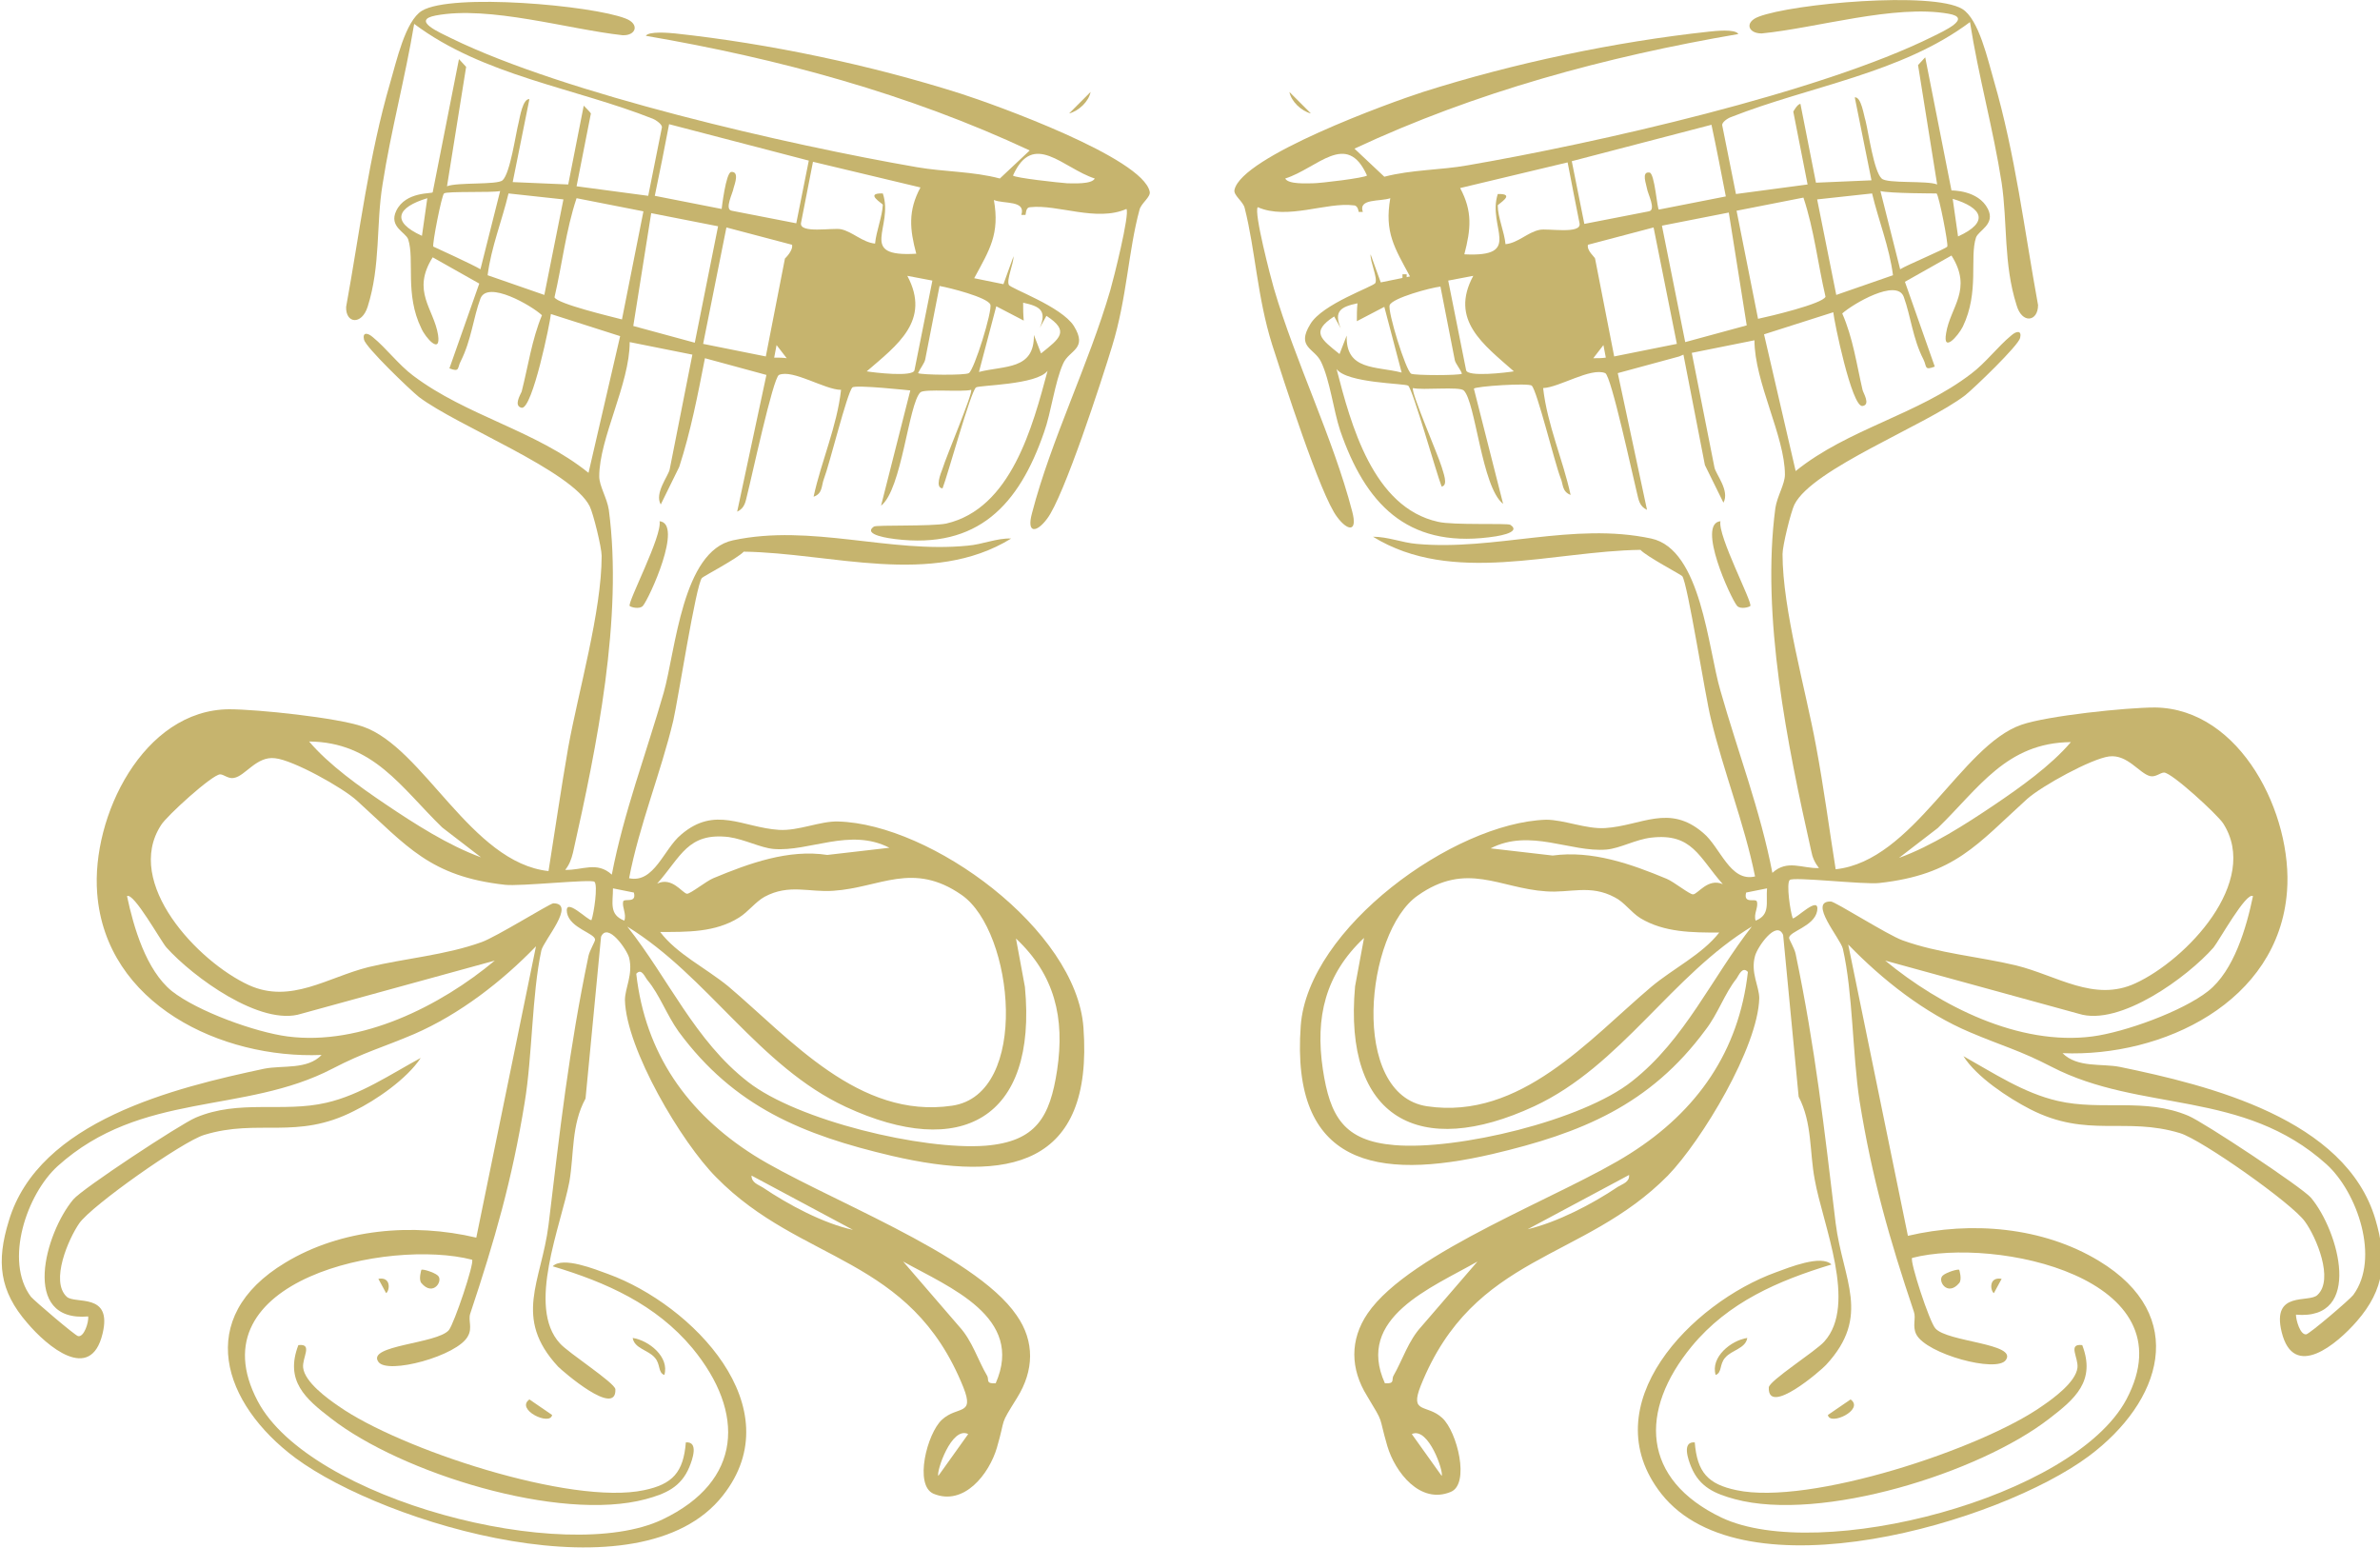 <?xml version="1.0" encoding="UTF-8"?> <svg xmlns="http://www.w3.org/2000/svg" viewBox="0 0 83.00 53.97" data-guides="{&quot;vertical&quot;:[],&quot;horizontal&quot;:[]}"><path fill="#c6b46e" stroke="none" fill-opacity="1" stroke-width="0" stroke-opacity="1" class="cls-1" id="tSvg11c5a4c7e5b" title="Path 2" d="M58.562 12.43C57.847 12.624 57.132 12.818 56.418 13.012C56.758 14.602 57.098 16.191 57.438 17.78C57.167 17.655 57.146 17.426 57.084 17.177C56.938 16.594 56.189 13.096 55.98 13.012C55.481 12.804 54.377 13.512 53.815 13.533C53.961 14.824 54.502 16.011 54.773 17.26C54.461 17.135 54.523 16.885 54.419 16.656C54.211 16.115 53.607 13.637 53.419 13.45C53.315 13.346 51.442 13.471 51.4 13.554C51.74 14.893 52.08 16.233 52.42 17.572C51.671 16.989 51.462 14.012 51.046 13.616C50.9 13.471 49.609 13.616 49.276 13.533C49.193 13.658 50.151 15.865 50.276 16.281C50.317 16.448 50.526 16.927 50.276 16.968C50.088 16.489 49.276 13.595 49.11 13.45C49.006 13.367 46.965 13.367 46.611 12.867C47.111 14.803 47.881 17.697 50.151 18.197C50.671 18.322 52.566 18.238 52.67 18.301C53.107 18.592 52.108 18.717 51.92 18.738C49.047 19.092 47.611 17.551 46.736 15.011C46.507 14.324 46.382 13.262 46.07 12.617C45.841 12.138 45.196 12.117 45.695 11.305C46.112 10.597 47.902 9.994 47.965 9.869C48.048 9.681 47.777 9.119 47.798 8.869C47.916 9.195 48.034 9.522 48.152 9.848C48.492 9.778 48.832 9.709 49.172 9.64C48.631 8.64 48.277 8.099 48.485 6.912C48.131 7.037 47.361 6.912 47.527 7.391C47.479 7.391 47.43 7.391 47.382 7.391C47.382 7.391 47.361 7.162 47.215 7.162C46.257 7.037 44.904 7.683 43.863 7.225C43.717 7.391 44.321 9.702 44.425 10.056C45.175 12.617 46.486 15.261 47.153 17.822C47.361 18.592 46.986 18.509 46.632 18.03C46.049 17.281 44.737 13.179 44.363 12.013C43.842 10.348 43.78 8.724 43.405 7.245C43.343 7.016 43.01 6.808 43.051 6.621C43.301 5.455 48.464 3.581 49.63 3.206C52.774 2.207 56.313 1.457 59.603 1.103C59.79 1.083 60.519 0.999 60.623 1.187C56.001 1.978 51.462 3.206 47.236 5.184C47.583 5.51 47.93 5.837 48.277 6.163C49.235 5.913 50.234 5.934 51.171 5.767C55.647 4.997 63.476 3.227 67.411 1.27C67.785 1.083 68.805 0.625 67.952 0.479C66.078 0.146 63.351 0.979 61.435 1.166C60.956 1.166 60.831 0.77 61.331 0.583C62.518 0.125 67.39 -0.312 68.431 0.312C69.014 0.666 69.326 2.103 69.534 2.811C70.284 5.392 70.596 8.016 71.075 10.639C71.075 11.222 70.513 11.305 70.325 10.639C69.867 9.203 70.013 7.766 69.805 6.371C69.513 4.497 68.993 2.644 68.701 0.77C66.307 2.561 63.122 2.998 60.373 4.081C60.248 4.122 60.04 4.268 60.061 4.372C60.221 5.17 60.38 5.968 60.54 6.766C61.373 6.655 62.206 6.544 63.038 6.433C62.872 5.587 62.705 4.74 62.539 3.893C62.539 3.893 62.684 3.623 62.788 3.623C62.969 4.539 63.149 5.455 63.33 6.371C63.975 6.343 64.621 6.315 65.266 6.288C65.072 5.323 64.877 4.358 64.683 3.394C64.912 3.373 64.995 4.018 65.058 4.206C65.162 4.622 65.349 5.975 65.62 6.225C65.807 6.413 67.202 6.288 67.556 6.433C67.334 5.045 67.112 3.657 66.89 2.269C66.973 2.179 67.057 2.089 67.14 1.999C67.445 3.546 67.751 5.094 68.056 6.642C68.056 6.642 68.993 6.621 69.326 7.287C69.597 7.828 68.993 8.037 68.91 8.286C68.681 8.994 69.034 10.181 68.452 11.389C68.285 11.722 67.744 12.325 67.869 11.618C68.014 10.701 68.805 10.098 68.056 8.911C67.515 9.216 66.973 9.522 66.432 9.827C66.779 10.813 67.126 11.798 67.473 12.784C67.098 12.929 67.202 12.784 67.078 12.534C66.703 11.805 66.64 11.035 66.39 10.348C66.141 9.702 64.621 10.597 64.246 10.931C64.621 11.784 64.746 12.7 64.954 13.595C64.975 13.7 65.245 14.116 64.954 14.158C64.579 14.22 63.954 11.16 63.934 10.889C63.129 11.146 62.324 11.402 61.519 11.659C61.886 13.248 62.254 14.838 62.622 16.427C64.454 14.949 66.869 14.47 68.743 13.033C69.243 12.659 69.68 12.076 70.138 11.701C70.325 11.534 70.513 11.514 70.45 11.784C70.388 12.055 68.847 13.533 68.535 13.783C67.182 14.824 63.205 16.344 62.58 17.593C62.455 17.843 62.164 19.029 62.164 19.321C62.164 21.257 62.976 24.068 63.33 26.004C63.6 27.441 63.788 28.877 64.017 30.314C66.724 30.023 68.389 26.004 70.492 25.276C71.387 24.963 74.156 24.672 75.156 24.672C78.154 24.713 79.965 28.419 79.757 31.084C79.465 34.957 75.406 36.872 71.928 36.727C72.449 37.247 73.303 37.081 73.927 37.206C77.05 37.851 81.797 39.017 82.838 42.515C83.255 43.93 83.171 44.95 82.193 46.075C81.506 46.866 79.986 48.157 79.57 46.45C79.216 44.992 80.527 45.45 80.819 45.159C81.402 44.617 80.777 43.139 80.382 42.598C79.944 41.973 76.78 39.745 76.03 39.517C74.115 38.934 72.803 39.704 70.804 38.684C70.034 38.288 68.93 37.559 68.472 36.831C69.513 37.414 70.575 38.121 71.762 38.392C73.282 38.746 74.802 38.267 76.322 38.913C76.863 39.142 80.257 41.39 80.59 41.765C81.568 42.931 82.422 46.054 80.069 45.846C80.069 46.033 80.215 46.554 80.423 46.533C80.527 46.533 81.964 45.304 82.068 45.159C83.005 43.889 82.214 41.578 81.131 40.599C78.216 37.976 74.656 38.809 71.554 37.206C70.43 36.623 69.826 36.477 68.701 35.998C67.119 35.332 65.641 34.166 64.454 32.937C65.148 36.324 65.842 39.711 66.536 43.097C68.743 42.577 71.242 42.785 73.199 43.972C76.363 45.887 75.385 48.886 72.845 50.78C69.742 53.091 60.811 55.735 57.937 52.092C55.502 48.99 58.999 45.429 61.935 44.368C62.393 44.201 63.517 43.743 63.871 44.097C62.018 44.659 60.269 45.409 58.999 46.949C57.146 49.198 57.25 51.592 60.04 52.925C63.434 54.528 72.324 52.237 74.156 48.802C76.405 44.555 69.576 43.118 66.682 43.868C66.599 43.993 67.286 46.096 67.494 46.325C67.91 46.803 70.367 46.845 69.951 47.428C69.638 47.886 67.182 47.22 66.828 46.533C66.682 46.241 66.828 45.971 66.744 45.742C65.891 43.202 65.287 41.099 64.85 38.392C64.6 36.747 64.621 34.624 64.267 33.083C64.183 32.729 63.038 31.418 63.85 31.438C63.996 31.438 65.828 32.604 66.349 32.792C67.619 33.25 68.993 33.354 70.305 33.666C71.741 34.02 73.032 34.957 74.469 34.291C76.238 33.479 78.841 30.751 77.529 28.711C77.321 28.399 75.739 26.941 75.468 26.941C75.343 26.941 75.177 27.108 74.989 27.066C74.614 26.983 74.198 26.296 73.552 26.379C72.928 26.462 71.221 27.399 70.7 27.857C68.951 29.44 68.181 30.501 65.537 30.793C65.016 30.855 62.518 30.564 62.414 30.689C62.289 30.814 62.435 31.792 62.518 32.021C62.601 32.084 63.476 31.168 63.371 31.771C63.267 32.313 62.393 32.479 62.393 32.708C62.393 32.771 62.58 33.062 62.622 33.27C63.309 36.56 63.621 39.371 64.017 42.66C64.267 44.638 65.266 45.887 63.684 47.595C63.517 47.782 61.643 49.406 61.685 48.386C61.685 48.157 63.33 47.116 63.621 46.783C64.787 45.492 63.559 42.681 63.288 41.141C63.101 40.162 63.205 39.163 62.726 38.246C62.546 36.366 62.365 34.485 62.185 32.604C61.956 32.063 61.289 33.021 61.206 33.333C61.04 33.916 61.352 34.395 61.352 34.811C61.31 36.518 59.353 39.766 58.166 40.995C55.21 43.993 51.4 43.701 49.547 48.323C49.151 49.323 49.755 48.948 50.297 49.448C50.817 49.926 51.275 51.759 50.588 52.029C49.526 52.467 48.652 51.342 48.381 50.426C48.048 49.281 48.298 49.718 47.673 48.677C47.09 47.74 47.069 46.72 47.694 45.804C49.172 43.639 54.544 41.703 56.855 40.224C59.187 38.746 60.644 36.664 60.956 33.895C60.769 33.687 60.644 33.999 60.561 34.124C60.144 34.645 59.915 35.352 59.478 35.915C57.542 38.538 55.148 39.517 52.045 40.245C48.006 41.182 45.008 40.641 45.362 35.769C45.612 32.375 50.692 28.69 53.919 28.586C54.544 28.586 55.314 28.919 55.98 28.877C57.25 28.794 58.208 28.024 59.395 29.044C59.999 29.544 60.332 30.772 61.206 30.564C60.831 28.711 60.103 26.899 59.666 25.067C59.478 24.339 58.853 20.32 58.666 20.091C58.604 20.029 57.417 19.404 57.209 19.175C54.148 19.217 50.65 20.424 47.881 18.717C48.402 18.717 48.901 18.925 49.401 18.967C52.129 19.217 54.856 18.197 57.584 18.78C59.332 19.154 59.561 22.611 59.999 24.089C60.602 26.212 61.394 28.274 61.81 30.439C62.331 29.96 62.851 30.293 63.434 30.272C63.288 30.085 63.205 29.898 63.163 29.669C62.331 25.963 61.414 21.486 61.914 17.718C61.977 17.302 62.247 16.885 62.247 16.552C62.247 15.22 61.185 13.325 61.185 11.867C60.457 12.013 59.728 12.159 58.999 12.305C59.263 13.637 59.527 14.97 59.79 16.302C59.832 16.531 60.332 17.114 60.103 17.53C59.888 17.093 59.672 16.656 59.457 16.219C59.208 14.935 58.958 13.651 58.708 12.367C58.659 12.388 58.611 12.409 58.562 12.43ZM47.673 6.121C46.965 4.539 45.945 5.871 44.821 6.225C44.925 6.433 45.57 6.392 45.779 6.392C46.049 6.392 47.59 6.204 47.673 6.121ZM59.686 4.351C58.062 4.775 56.438 5.198 54.814 5.621C54.96 6.35 55.106 7.079 55.252 7.808C56.001 7.662 56.751 7.516 57.5 7.37C57.771 7.329 57.459 6.746 57.438 6.579C57.417 6.433 57.23 5.975 57.521 6.017C57.708 6.017 57.792 7.329 57.854 7.308C58.631 7.155 59.409 7.003 60.186 6.85C60.026 6.024 59.867 5.198 59.686 4.351ZM54.669 5.663C53.419 5.962 52.17 6.26 50.921 6.558C51.358 7.37 51.296 7.995 51.067 8.869C53.149 8.973 51.858 7.932 52.233 6.766C52.899 6.746 52.233 7.12 52.233 7.162C52.233 7.579 52.462 8.078 52.503 8.515C52.941 8.474 53.274 8.099 53.69 8.016C53.961 7.953 55.168 8.182 55.085 7.787C54.946 7.086 54.807 6.385 54.669 5.663ZM57.667 7.932C56.903 8.134 56.14 8.335 55.377 8.536C55.335 8.744 55.606 8.953 55.626 9.015C55.849 10.153 56.071 11.291 56.293 12.43C57.021 12.284 57.75 12.138 58.479 11.992C58.208 10.639 57.937 9.286 57.667 7.932ZM60.29 7.412C59.513 7.565 58.736 7.717 57.958 7.87C58.229 9.223 58.5 10.577 58.77 11.93C59.485 11.736 60.2 11.541 60.915 11.347C60.706 10.028 60.498 8.71 60.29 7.412ZM62.893 6.891C62.115 7.044 61.338 7.197 60.561 7.349C60.811 8.606 61.06 9.862 61.31 11.118C61.706 11.035 63.559 10.597 63.663 10.348C63.392 9.182 63.267 8.016 62.893 6.891ZM63.371 6.954C63.594 8.064 63.816 9.175 64.038 10.285C64.697 10.056 65.356 9.827 66.016 9.598C65.891 8.62 65.516 7.703 65.287 6.746C64.655 6.815 64.024 6.885 63.371 6.954ZM67.535 6.746C67.535 6.746 65.87 6.746 65.578 6.662C65.807 7.572 66.037 8.481 66.266 9.39C66.495 9.244 67.848 8.682 67.91 8.599C67.952 8.515 67.619 6.808 67.535 6.746ZM50.505 9.785C50.713 10.826 50.921 11.867 51.129 12.908C51.171 13.158 52.545 12.992 52.795 12.95C51.733 12.013 50.546 11.16 51.379 9.619C51.088 9.674 50.796 9.73 50.505 9.785ZM47.34 10.577C46.757 10.701 46.507 10.847 46.757 11.451C46.681 11.312 46.604 11.173 46.528 11.035C45.695 11.576 46.07 11.826 46.715 12.346C46.799 12.131 46.882 11.916 46.965 11.701C46.924 12.929 47.986 12.763 48.881 12.992C48.679 12.228 48.478 11.465 48.277 10.701C47.958 10.868 47.639 11.035 47.319 11.201C47.319 11 47.319 10.799 47.34 10.577ZM50.234 9.994C49.88 10.035 48.568 10.389 48.464 10.639C48.381 10.847 49.026 12.929 49.214 13.033C49.339 13.096 50.9 13.096 50.983 13.033C50.942 12.888 50.755 12.679 50.734 12.555C50.567 11.708 50.401 10.861 50.234 9.994ZM68.285 8.245C69.388 7.745 69.139 7.245 68.098 6.933ZM56.001 12.471C55.973 12.325 55.946 12.18 55.918 12.034C55.8 12.187 55.682 12.339 55.564 12.492C55.717 12.492 55.869 12.492 56.001 12.471ZM60.082 30.834C59.249 29.898 59.02 29.044 57.584 29.211C57.042 29.273 56.501 29.585 56.022 29.627C54.773 29.731 53.357 28.877 51.983 29.585C52.705 29.669 53.426 29.752 54.148 29.835C55.522 29.648 56.876 30.127 58.125 30.647C58.375 30.751 58.916 31.189 59.041 31.189C59.208 31.189 59.561 30.605 60.082 30.834ZM72.22 25.879C69.971 25.9 69.014 27.483 67.577 28.877C67.126 29.224 66.675 29.571 66.224 29.918C67.369 29.502 68.535 28.753 69.555 28.066C70.45 27.462 71.533 26.691 72.22 25.879ZM59.957 32.521C59.02 32.521 58.041 32.521 57.209 32.021C56.876 31.813 56.647 31.459 56.313 31.293C55.46 30.834 54.752 31.147 53.919 31.084C52.295 30.98 51.15 30.023 49.443 31.23C47.611 32.5 47.048 38.184 49.776 38.58C53.024 39.058 55.418 36.248 57.584 34.416C58.354 33.77 59.353 33.291 59.957 32.521ZM61.123 32.292C58.291 33.999 56.542 37.164 53.503 38.58C49.505 40.433 46.84 39.017 47.257 34.395C47.361 33.833 47.465 33.27 47.569 32.708C46.216 33.978 45.862 35.477 46.133 37.289C46.382 38.934 46.861 39.787 48.631 39.933C50.817 40.12 55.189 39.079 56.917 37.705C58.77 36.248 59.686 34.103 61.123 32.271C61.123 32.278 61.123 32.285 61.123 32.292ZM61.623 30.98C61.38 31.029 61.137 31.077 60.894 31.126C60.79 31.542 61.227 31.313 61.269 31.438C61.331 31.646 61.144 31.875 61.227 32.105C61.748 31.896 61.581 31.48 61.623 30.98ZM78.57 31.251C78.341 31.084 77.383 32.812 77.196 33.041C76.301 34.062 73.927 35.81 72.491 35.352C70.242 34.735 67.993 34.117 65.745 33.499C67.66 35.082 70.409 36.477 72.969 36.144C74.094 35.998 76.113 35.269 77.009 34.561C77.904 33.853 78.341 32.354 78.57 31.251ZM56.813 40.974C55.633 41.605 54.454 42.237 53.274 42.868C54.315 42.619 55.522 41.994 56.418 41.39C56.584 41.286 56.834 41.224 56.813 40.974ZM51.525 43.993C49.922 44.909 47.257 45.95 48.298 48.24C48.652 48.261 48.527 48.115 48.589 47.99C48.922 47.407 49.11 46.762 49.568 46.262C50.22 45.506 50.873 44.749 51.525 43.993ZM50.276 51.467C50.359 51.342 49.818 49.739 49.235 50.01Z"></path><path fill="#c6b46e" stroke="none" fill-opacity="1" stroke-width="0" stroke-opacity="1" class="cls-1" id="tSvg6ebc260522" title="Path 3" d="M72.616 46.908C73.094 48.157 72.366 48.781 71.471 49.468C69.034 51.363 63.517 53.091 60.498 52.279C59.811 52.092 59.27 51.863 58.978 51.155C58.874 50.905 58.645 50.26 59.103 50.301C59.187 51.342 59.561 51.759 60.561 51.967C63.101 52.508 69.097 50.53 71.221 49.031C71.616 48.761 72.387 48.199 72.449 47.699C72.491 47.345 72.095 46.845 72.616 46.908Z"></path><path fill="#c6b46e" stroke="none" fill-opacity="1" stroke-width="0" stroke-opacity="1" class="cls-1" id="tSvg8564ae590" title="Path 4" d="M59.999 18.176C59.895 18.676 61.123 21.007 61.04 21.132C60.998 21.174 60.706 21.257 60.582 21.132C60.353 20.862 59.166 18.259 59.999 18.176Z"></path><path fill="#c6b46e" stroke="none" fill-opacity="1" stroke-width="0" stroke-opacity="1" class="cls-1" id="tSvg13e4503e879" title="Path 5" d="M60.935 46.658C60.873 47.032 60.394 47.074 60.165 47.345C59.957 47.574 60.061 47.865 59.832 47.949C59.645 47.324 60.373 46.741 60.935 46.658Z"></path><path fill="#c6b46e" stroke="none" fill-opacity="1" stroke-width="0" stroke-opacity="1" class="cls-1" id="tSvg8632901408" title="Path 6" d="M64.537 48.802C65.037 49.156 63.809 49.739 63.746 49.344Z"></path><path fill="#c6b46e" stroke="none" fill-opacity="1" stroke-width="0" stroke-opacity="1" class="cls-1" id="tSvg874cba58b7" title="Path 7" d="M68.327 44.284C68.327 44.284 68.431 44.617 68.327 44.742C67.91 45.242 67.535 44.638 67.764 44.472C67.889 44.368 68.285 44.243 68.327 44.284Z"></path><path fill="#c6b46e" stroke="none" fill-opacity="1" stroke-width="0" stroke-opacity="1" class="cls-1" id="tSvg1071cf4d30" title="Path 8" d="M69.534 45.096C69.409 45.013 69.347 44.513 69.805 44.597Z"></path><path fill="#c6b46e" stroke="none" fill-opacity="1" stroke-width="0" stroke-opacity="1" class="cls-1" id="tSvg4281784fb0" title="Path 9" d="M45.716 3.956C45.383 3.873 45.029 3.539 44.967 3.206Z"></path><path fill="#c6b46e" stroke-width="0" class="cls-1" x="22.99" y="6.98" width=".07" height=".35" id="tSvgb7bdf9e8b4" title="Rectangle 1" fill-opacity="1" stroke="none" stroke-opacity="1" d="M48.91 9.565H49.056V10.293H48.91Z" style="transform: rotate(348.83deg);"></path><path fill="#c6b46e" stroke="none" fill-opacity="1" stroke-width="0" stroke-opacity="1" class="cls-1" id="tSvg69b6794d22" title="Path 10" d="M23.688 16.281C23.473 16.718 23.258 17.156 23.043 17.593C22.814 17.197 23.314 16.594 23.355 16.365C23.619 15.032 23.883 13.7 24.146 12.367C23.418 12.221 22.689 12.076 21.96 11.93C21.96 13.387 20.898 15.282 20.898 16.614C20.898 16.948 21.169 17.364 21.232 17.78C21.731 21.549 20.815 26.025 19.983 29.731C19.92 29.981 19.858 30.148 19.712 30.335C20.295 30.356 20.815 30.023 21.336 30.501C21.752 28.336 22.543 26.254 23.147 24.151C23.564 22.673 23.793 19.217 25.562 18.842C28.29 18.259 31.017 19.3 33.745 19.029C34.265 18.988 34.765 18.759 35.264 18.78C32.495 20.487 28.977 19.279 25.937 19.238C25.729 19.467 24.542 20.091 24.48 20.154C24.271 20.383 23.647 24.401 23.48 25.13C23.043 26.962 22.294 28.773 21.939 30.626C22.814 30.814 23.147 29.606 23.751 29.107C24.938 28.086 25.895 28.857 27.165 28.94C27.852 28.982 28.602 28.628 29.227 28.648C32.474 28.732 37.534 32.417 37.784 35.831C38.138 40.703 35.139 41.245 31.1 40.308C27.998 39.579 25.604 38.6 23.668 35.977C23.251 35.394 23.001 34.686 22.585 34.187C22.481 34.062 22.377 33.749 22.189 33.958C22.502 36.727 23.959 38.809 26.291 40.287C28.602 41.744 33.974 43.701 35.452 45.867C36.097 46.783 36.056 47.803 35.473 48.74C34.827 49.781 35.098 49.344 34.765 50.489C34.494 51.405 33.62 52.529 32.558 52.092C31.871 51.8 32.329 49.989 32.849 49.51C33.391 49.01 33.994 49.385 33.599 48.386C31.746 43.764 27.936 44.076 24.979 41.057C23.772 39.85 21.835 36.581 21.794 34.874C21.794 34.457 22.085 33.978 21.939 33.395C21.856 33.104 21.19 32.146 20.961 32.667C20.781 34.547 20.6 36.428 20.42 38.309C19.92 39.225 20.024 40.224 19.858 41.203C19.566 42.744 18.358 45.575 19.524 46.845C19.816 47.178 21.44 48.219 21.461 48.448C21.502 49.448 19.628 47.824 19.462 47.657C17.88 45.95 18.879 44.701 19.129 42.723C19.524 39.433 19.837 36.623 20.524 33.333C20.565 33.145 20.753 32.833 20.753 32.771C20.753 32.542 19.878 32.375 19.774 31.834C19.67 31.23 20.545 32.146 20.628 32.084C20.711 31.855 20.857 30.876 20.732 30.751C20.628 30.647 18.13 30.918 17.609 30.855C14.986 30.564 14.194 29.502 12.446 27.92C11.946 27.462 10.218 26.504 9.593 26.442C8.948 26.358 8.552 27.066 8.157 27.128C7.969 27.17 7.803 27.004 7.678 27.004C7.407 27.004 5.804 28.461 5.617 28.773C4.305 30.793 6.907 33.541 8.677 34.353C10.135 35.019 11.425 34.083 12.841 33.728C14.132 33.416 15.527 33.312 16.797 32.854C17.317 32.667 19.15 31.522 19.295 31.501C20.107 31.501 18.962 32.792 18.879 33.145C18.546 34.686 18.567 36.831 18.296 38.455C17.859 41.141 17.255 43.243 16.401 45.804C16.318 46.033 16.485 46.304 16.318 46.595C15.964 47.282 13.507 47.949 13.195 47.491C12.779 46.908 15.236 46.866 15.652 46.387C15.839 46.158 16.547 44.055 16.464 43.93C13.57 43.181 6.741 44.617 8.989 48.865C10.801 52.3 19.712 54.611 23.105 52.987C25.895 51.655 26 49.26 24.146 47.012C22.877 45.492 21.148 44.721 19.275 44.159C19.628 43.805 20.753 44.264 21.211 44.43C24.126 45.492 27.644 49.073 25.208 52.154C22.335 55.819 13.424 53.154 10.301 50.843C7.761 48.948 6.762 45.95 9.947 44.034C11.904 42.848 14.403 42.639 16.61 43.16C17.304 39.773 17.998 36.386 18.692 33C17.505 34.228 16.027 35.373 14.444 36.06C13.32 36.539 12.716 36.685 11.592 37.268C8.511 38.871 4.93 38.038 2.015 40.662C0.932 41.64 0.141 43.972 1.078 45.221C1.203 45.367 2.619 46.575 2.723 46.595C2.931 46.637 3.097 46.116 3.077 45.908C0.703 46.116 1.577 42.993 2.556 41.828C2.868 41.453 6.283 39.204 6.824 38.975C8.344 38.33 9.864 38.809 11.384 38.455C12.57 38.184 13.632 37.455 14.673 36.893C14.194 37.622 13.112 38.371 12.341 38.746C10.343 39.766 9.01 38.996 7.116 39.579C6.366 39.808 3.201 42.036 2.764 42.66C2.389 43.202 1.744 44.68 2.327 45.221C2.619 45.492 3.93 45.055 3.576 46.512C3.16 48.24 1.64 46.949 0.953 46.137C-0.026 45.013 -0.13 43.993 0.307 42.577C1.349 39.079 6.096 37.934 9.219 37.268C9.864 37.143 10.717 37.31 11.217 36.789C7.719 36.935 3.68 35.019 3.389 31.147C3.181 28.482 4.992 24.755 7.99 24.734C8.969 24.734 11.758 25.026 12.654 25.338C14.777 26.067 16.422 30.085 19.129 30.377C19.358 28.94 19.566 27.503 19.816 26.067C20.17 24.11 20.982 21.32 20.982 19.384C20.982 19.092 20.69 17.905 20.565 17.655C19.941 16.406 15.964 14.866 14.611 13.845C14.299 13.595 12.758 12.117 12.695 11.847C12.633 11.576 12.82 11.597 13.008 11.763C13.466 12.138 13.903 12.721 14.403 13.096C16.276 14.512 18.692 15.011 20.524 16.489C20.892 14.9 21.259 13.311 21.627 11.722C20.822 11.465 20.017 11.208 19.212 10.951C19.191 11.222 18.567 14.283 18.192 14.22C17.901 14.158 18.15 13.762 18.192 13.658C18.421 12.763 18.546 11.847 18.9 10.993C18.546 10.66 17.005 9.765 16.755 10.41C16.506 11.076 16.443 11.847 16.068 12.596C15.943 12.825 16.047 12.992 15.673 12.846C16.02 11.861 16.367 10.875 16.714 9.889C16.172 9.584 15.631 9.279 15.09 8.973C14.34 10.16 15.131 10.764 15.277 11.68C15.381 12.388 14.84 11.784 14.694 11.451C14.111 10.264 14.465 9.057 14.236 8.349C14.153 8.099 13.549 7.912 13.82 7.349C14.153 6.662 15.09 6.766 15.09 6.704C15.395 5.156 15.7 3.609 16.006 2.061C16.089 2.151 16.172 2.242 16.256 2.332C16.034 3.72 15.812 5.108 15.589 6.496C15.943 6.35 17.338 6.454 17.526 6.288C17.796 6.038 17.984 4.664 18.088 4.268C18.13 4.081 18.234 3.435 18.463 3.456C18.268 4.421 18.074 5.386 17.88 6.35C18.525 6.378 19.171 6.406 19.816 6.433C19.996 5.517 20.177 4.601 20.357 3.685C20.357 3.685 20.607 3.935 20.607 3.956C20.441 4.803 20.274 5.649 20.107 6.496C20.94 6.607 21.773 6.718 22.606 6.829C22.765 6.031 22.925 5.233 23.085 4.435C23.085 4.331 22.877 4.185 22.772 4.143C20.045 3.061 16.86 2.644 14.444 0.833C14.132 2.707 13.632 4.56 13.341 6.433C13.112 7.828 13.278 9.265 12.82 10.701C12.612 11.347 12.05 11.284 12.071 10.701C12.55 8.078 12.862 5.434 13.611 2.873C13.82 2.165 14.132 0.729 14.715 0.375C15.756 -0.25 20.649 0.187 21.815 0.645C22.314 0.833 22.189 1.249 21.71 1.228C19.816 1.02 17.068 0.187 15.194 0.541C14.319 0.708 15.36 1.145 15.735 1.333C19.691 3.269 27.519 5.059 31.975 5.83C32.932 5.996 33.932 5.975 34.869 6.225C35.216 5.899 35.563 5.573 35.91 5.247C31.683 3.269 27.145 2.04 22.523 1.249C22.627 1.083 23.334 1.145 23.543 1.166C26.832 1.52 30.372 2.269 33.516 3.269C34.681 3.643 39.845 5.497 40.095 6.683C40.136 6.871 39.803 7.079 39.741 7.308C39.345 8.765 39.303 10.389 38.783 12.076C38.429 13.242 37.097 17.343 36.514 18.093C36.16 18.572 35.785 18.634 35.993 17.884C36.659 15.324 37.971 12.7 38.721 10.119C38.825 9.765 39.408 7.454 39.283 7.287C38.242 7.745 36.888 7.12 35.931 7.225C35.785 7.225 35.785 7.391 35.764 7.495C35.715 7.495 35.667 7.495 35.618 7.495C35.785 6.975 35.015 7.12 34.661 6.975C34.869 8.162 34.515 8.703 33.974 9.702C34.314 9.772 34.654 9.841 34.994 9.91C35.112 9.584 35.23 9.258 35.348 8.932C35.348 9.203 35.098 9.744 35.181 9.931C35.223 10.056 37.013 10.681 37.45 11.368C37.95 12.18 37.284 12.201 37.076 12.679C36.784 13.325 36.659 14.387 36.41 15.074C35.535 17.614 34.099 19.154 31.225 18.8C31.059 18.78 30.059 18.655 30.476 18.363C30.58 18.301 32.454 18.363 32.995 18.259C35.264 17.739 36.014 14.866 36.534 12.929C36.16 13.429 34.119 13.429 34.036 13.512C33.849 13.658 33.057 16.552 32.87 17.031C32.599 17.01 32.808 16.51 32.87 16.344C32.995 15.927 33.932 13.72 33.869 13.595C33.536 13.679 32.266 13.554 32.1 13.679C31.683 14.074 31.454 17.073 30.726 17.635C31.066 16.295 31.406 14.956 31.746 13.616C31.746 13.616 29.83 13.408 29.726 13.512C29.539 13.7 28.935 16.177 28.727 16.718C28.644 16.948 28.685 17.218 28.373 17.322C28.644 16.073 29.185 14.886 29.331 13.595C28.768 13.595 27.644 12.867 27.165 13.075C26.957 13.179 26.208 16.677 26.062 17.239C26 17.489 25.979 17.718 25.708 17.843C26.048 16.253 26.388 14.664 26.728 13.075C26.013 12.881 25.299 12.686 24.584 12.492C24.334 13.776 24.084 15.06 23.688 16.281ZM37.221 6.392C37.43 6.392 38.075 6.433 38.179 6.225C37.076 5.871 36.035 4.539 35.327 6.121C35.389 6.204 36.93 6.371 37.221 6.392ZM22.835 6.829C23.612 6.982 24.389 7.134 25.167 7.287C25.167 7.287 25.312 6.017 25.5 5.996C25.791 5.975 25.625 6.413 25.583 6.558C25.562 6.725 25.25 7.308 25.521 7.349C26.27 7.495 27.02 7.641 27.769 7.787C27.915 7.058 28.061 6.329 28.206 5.601C26.582 5.177 24.959 4.754 23.334 4.331C23.175 5.156 23.015 5.982 22.835 6.829ZM27.936 7.766C27.852 8.162 29.06 7.932 29.331 7.995C29.726 8.078 30.08 8.453 30.517 8.495C30.559 8.057 30.767 7.558 30.788 7.141C30.788 7.1 30.122 6.725 30.788 6.746C31.184 7.932 29.872 8.973 31.954 8.848C31.725 7.995 31.663 7.349 32.1 6.537C30.851 6.239 29.601 5.941 28.352 5.642C28.213 6.343 28.075 7.044 27.936 7.766ZM24.521 11.992C25.25 12.138 25.979 12.284 26.707 12.43C26.929 11.291 27.151 10.153 27.374 9.015C27.374 9.015 27.665 8.744 27.623 8.536C26.86 8.335 26.097 8.134 25.333 7.932C25.063 9.286 24.792 10.639 24.521 11.992ZM22.085 11.368C22.8 11.562 23.515 11.756 24.23 11.951C24.5 10.597 24.771 9.244 25.042 7.891C24.265 7.738 23.487 7.585 22.71 7.433C22.502 8.751 22.294 10.07 22.085 11.368ZM19.337 10.368C19.441 10.597 21.294 11.035 21.69 11.139C21.939 9.883 22.189 8.626 22.439 7.37C21.662 7.218 20.885 7.065 20.107 6.912C19.733 8.037 19.608 9.203 19.337 10.368ZM17.734 6.746C17.505 7.703 17.13 8.62 17.005 9.598C17.665 9.827 18.324 10.056 18.983 10.285C19.205 9.175 19.427 8.064 19.649 6.954C19.018 6.885 18.386 6.815 17.734 6.746ZM15.111 8.599C15.111 8.599 16.526 9.244 16.755 9.39C16.984 8.481 17.213 7.572 17.442 6.662C17.151 6.725 15.569 6.662 15.485 6.746C15.402 6.808 15.069 8.515 15.111 8.599ZM31.642 9.619C32.474 11.18 31.288 12.034 30.226 12.95C30.476 12.992 31.85 13.158 31.892 12.908C32.1 11.867 32.308 10.826 32.516 9.785C32.225 9.73 31.933 9.674 31.642 9.619ZM35.702 11.18C35.382 11.014 35.063 10.847 34.744 10.681C34.543 11.444 34.341 12.207 34.14 12.971C35.035 12.742 36.076 12.908 36.056 11.68C36.139 11.895 36.222 12.11 36.305 12.325C36.951 11.805 37.326 11.555 36.493 11.014C36.416 11.153 36.34 11.291 36.264 11.43C36.514 10.826 36.264 10.681 35.681 10.556C35.681 10.757 35.681 10.958 35.702 11.18ZM32.266 12.534C32.245 12.659 32.079 12.867 32.017 13.012C32.1 13.075 33.661 13.096 33.786 13.012C33.974 12.908 34.619 10.826 34.536 10.618C34.432 10.368 33.12 10.035 32.766 9.973C32.599 10.819 32.433 11.666 32.266 12.534ZM14.902 6.912C13.861 7.225 13.611 7.724 14.715 8.224ZM27.436 12.492C27.318 12.339 27.2 12.187 27.082 12.034C27.054 12.18 27.027 12.325 26.999 12.471C27.151 12.471 27.304 12.471 27.436 12.492ZM23.959 31.168C24.084 31.168 24.625 30.73 24.875 30.626C26.124 30.106 27.498 29.606 28.852 29.814C29.574 29.731 30.295 29.648 31.017 29.564C29.643 28.857 28.227 29.71 26.978 29.606C26.52 29.564 25.979 29.273 25.416 29.19C23.98 29.023 23.751 29.877 22.918 30.814C23.439 30.564 23.793 31.147 23.959 31.168ZM13.445 28.045C14.465 28.732 15.631 29.481 16.776 29.898C16.325 29.551 15.874 29.204 15.423 28.857C13.986 27.462 13.029 25.879 10.78 25.858C11.467 26.671 12.55 27.441 13.445 28.045ZM25.396 34.395C27.561 36.227 29.955 39.038 33.203 38.559C35.931 38.163 35.368 32.479 33.536 31.209C31.829 30.023 30.684 30.959 29.06 31.064C28.227 31.126 27.519 30.814 26.666 31.272C26.333 31.459 26.104 31.792 25.77 32C24.938 32.521 23.959 32.5 23.022 32.5C23.605 33.27 24.605 33.749 25.396 34.395ZM26.083 37.726C27.811 39.079 32.183 40.12 34.369 39.954C36.139 39.808 36.618 38.954 36.867 37.31C37.138 35.498 36.784 33.999 35.431 32.729C35.535 33.291 35.639 33.853 35.743 34.416C36.181 39.038 33.495 40.453 29.497 38.6C26.457 37.185 24.688 34.041 21.877 32.313C23.314 34.124 24.23 36.289 26.083 37.726ZM21.773 32.105C21.856 31.875 21.69 31.646 21.731 31.438C21.773 31.313 22.21 31.522 22.106 31.126C21.863 31.077 21.62 31.029 21.377 30.98C21.377 31.48 21.232 31.896 21.773 32.105ZM5.991 34.561C6.887 35.269 8.906 35.998 10.03 36.144C12.591 36.477 15.36 35.082 17.255 33.499C15.007 34.117 12.758 34.735 10.509 35.352C9.094 35.81 6.72 34.062 5.804 33.041C5.617 32.833 4.659 31.105 4.43 31.251C4.659 32.334 5.096 33.833 5.991 34.561ZM26.603 41.411C27.498 42.015 28.706 42.66 29.747 42.889C28.567 42.258 27.387 41.626 26.208 40.995C26.208 41.245 26.437 41.307 26.603 41.411ZM33.453 46.262C33.911 46.762 34.099 47.428 34.432 47.99C34.494 48.115 34.369 48.261 34.723 48.24C35.743 45.929 33.099 44.888 31.496 43.993C32.148 44.749 32.801 45.506 33.453 46.262ZM33.765 50.01C33.182 49.718 32.641 51.342 32.724 51.467Z"></path><path fill="#c6b46e" stroke="none" fill-opacity="1" stroke-width="0" stroke-opacity="1" class="cls-1" id="tSvg1811d0aafbb" title="Path 11" d="M10.405 46.908C9.926 48.157 10.655 48.781 11.55 49.468C13.986 51.363 19.504 53.091 22.523 52.279C23.21 52.092 23.751 51.863 24.042 51.155C24.146 50.905 24.375 50.26 23.918 50.301C23.834 51.342 23.459 51.759 22.46 51.967C19.92 52.508 13.924 50.53 11.8 49.031C11.405 48.761 10.634 48.199 10.572 47.699C10.53 47.345 10.926 46.845 10.405 46.908Z"></path><path fill="#c6b46e" stroke="none" fill-opacity="1" stroke-width="0" stroke-opacity="1" class="cls-1" id="tSvgf694290b34" title="Path 12" d="M23.001 18.176C23.105 18.676 21.877 21.007 21.96 21.132C22.002 21.174 22.294 21.257 22.418 21.132C22.647 20.862 23.834 18.259 23.001 18.176Z"></path><path fill="#c6b46e" stroke="none" fill-opacity="1" stroke-width="0" stroke-opacity="1" class="cls-1" id="tSvg4bec1307bc" title="Path 13" d="M22.064 46.658C22.127 47.032 22.606 47.074 22.835 47.345C23.043 47.574 22.939 47.865 23.168 47.949C23.355 47.324 22.627 46.741 22.064 46.658Z"></path><path fill="#c6b46e" stroke="none" fill-opacity="1" stroke-width="0" stroke-opacity="1" class="cls-1" id="tSvg9bb3bed4fa" title="Path 14" d="M18.463 48.802C17.963 49.156 19.191 49.739 19.254 49.344Z"></path><path fill="#c6b46e" stroke="none" fill-opacity="1" stroke-width="0" stroke-opacity="1" class="cls-1" id="tSvg2a774cfa04" title="Path 15" d="M14.694 44.284C14.694 44.284 14.59 44.617 14.694 44.742C15.111 45.242 15.485 44.638 15.256 44.472C15.131 44.368 14.736 44.243 14.694 44.284C14.694 44.284 14.694 44.284 14.694 44.284Z"></path><path fill="#c6b46e" stroke="none" fill-opacity="1" stroke-width="0" stroke-opacity="1" class="cls-1" id="tSvg1215deaca8d" title="Path 16" d="M13.466 45.096C13.591 45.013 13.653 44.513 13.195 44.597Z"></path><path fill="#c6b46e" stroke="none" fill-opacity="1" stroke-width="0" stroke-opacity="1" class="cls-1" id="tSvge762206dde" title="Path 17" d="M37.284 3.956C37.617 3.873 37.971 3.539 38.033 3.206Z"></path><path fill="#c6b46e" stroke-width="0" class="cls-1" x="16.65" y="7.12" width=".35" height=".07" id="tSvg61c944bab9" title="Rectangle 2" fill-opacity="1" stroke="none" stroke-opacity="1" d="M27.576 -9.294H28.305V-9.149H27.576Z" style="transform: rotate(281.17deg);"></path><defs></defs></svg> 